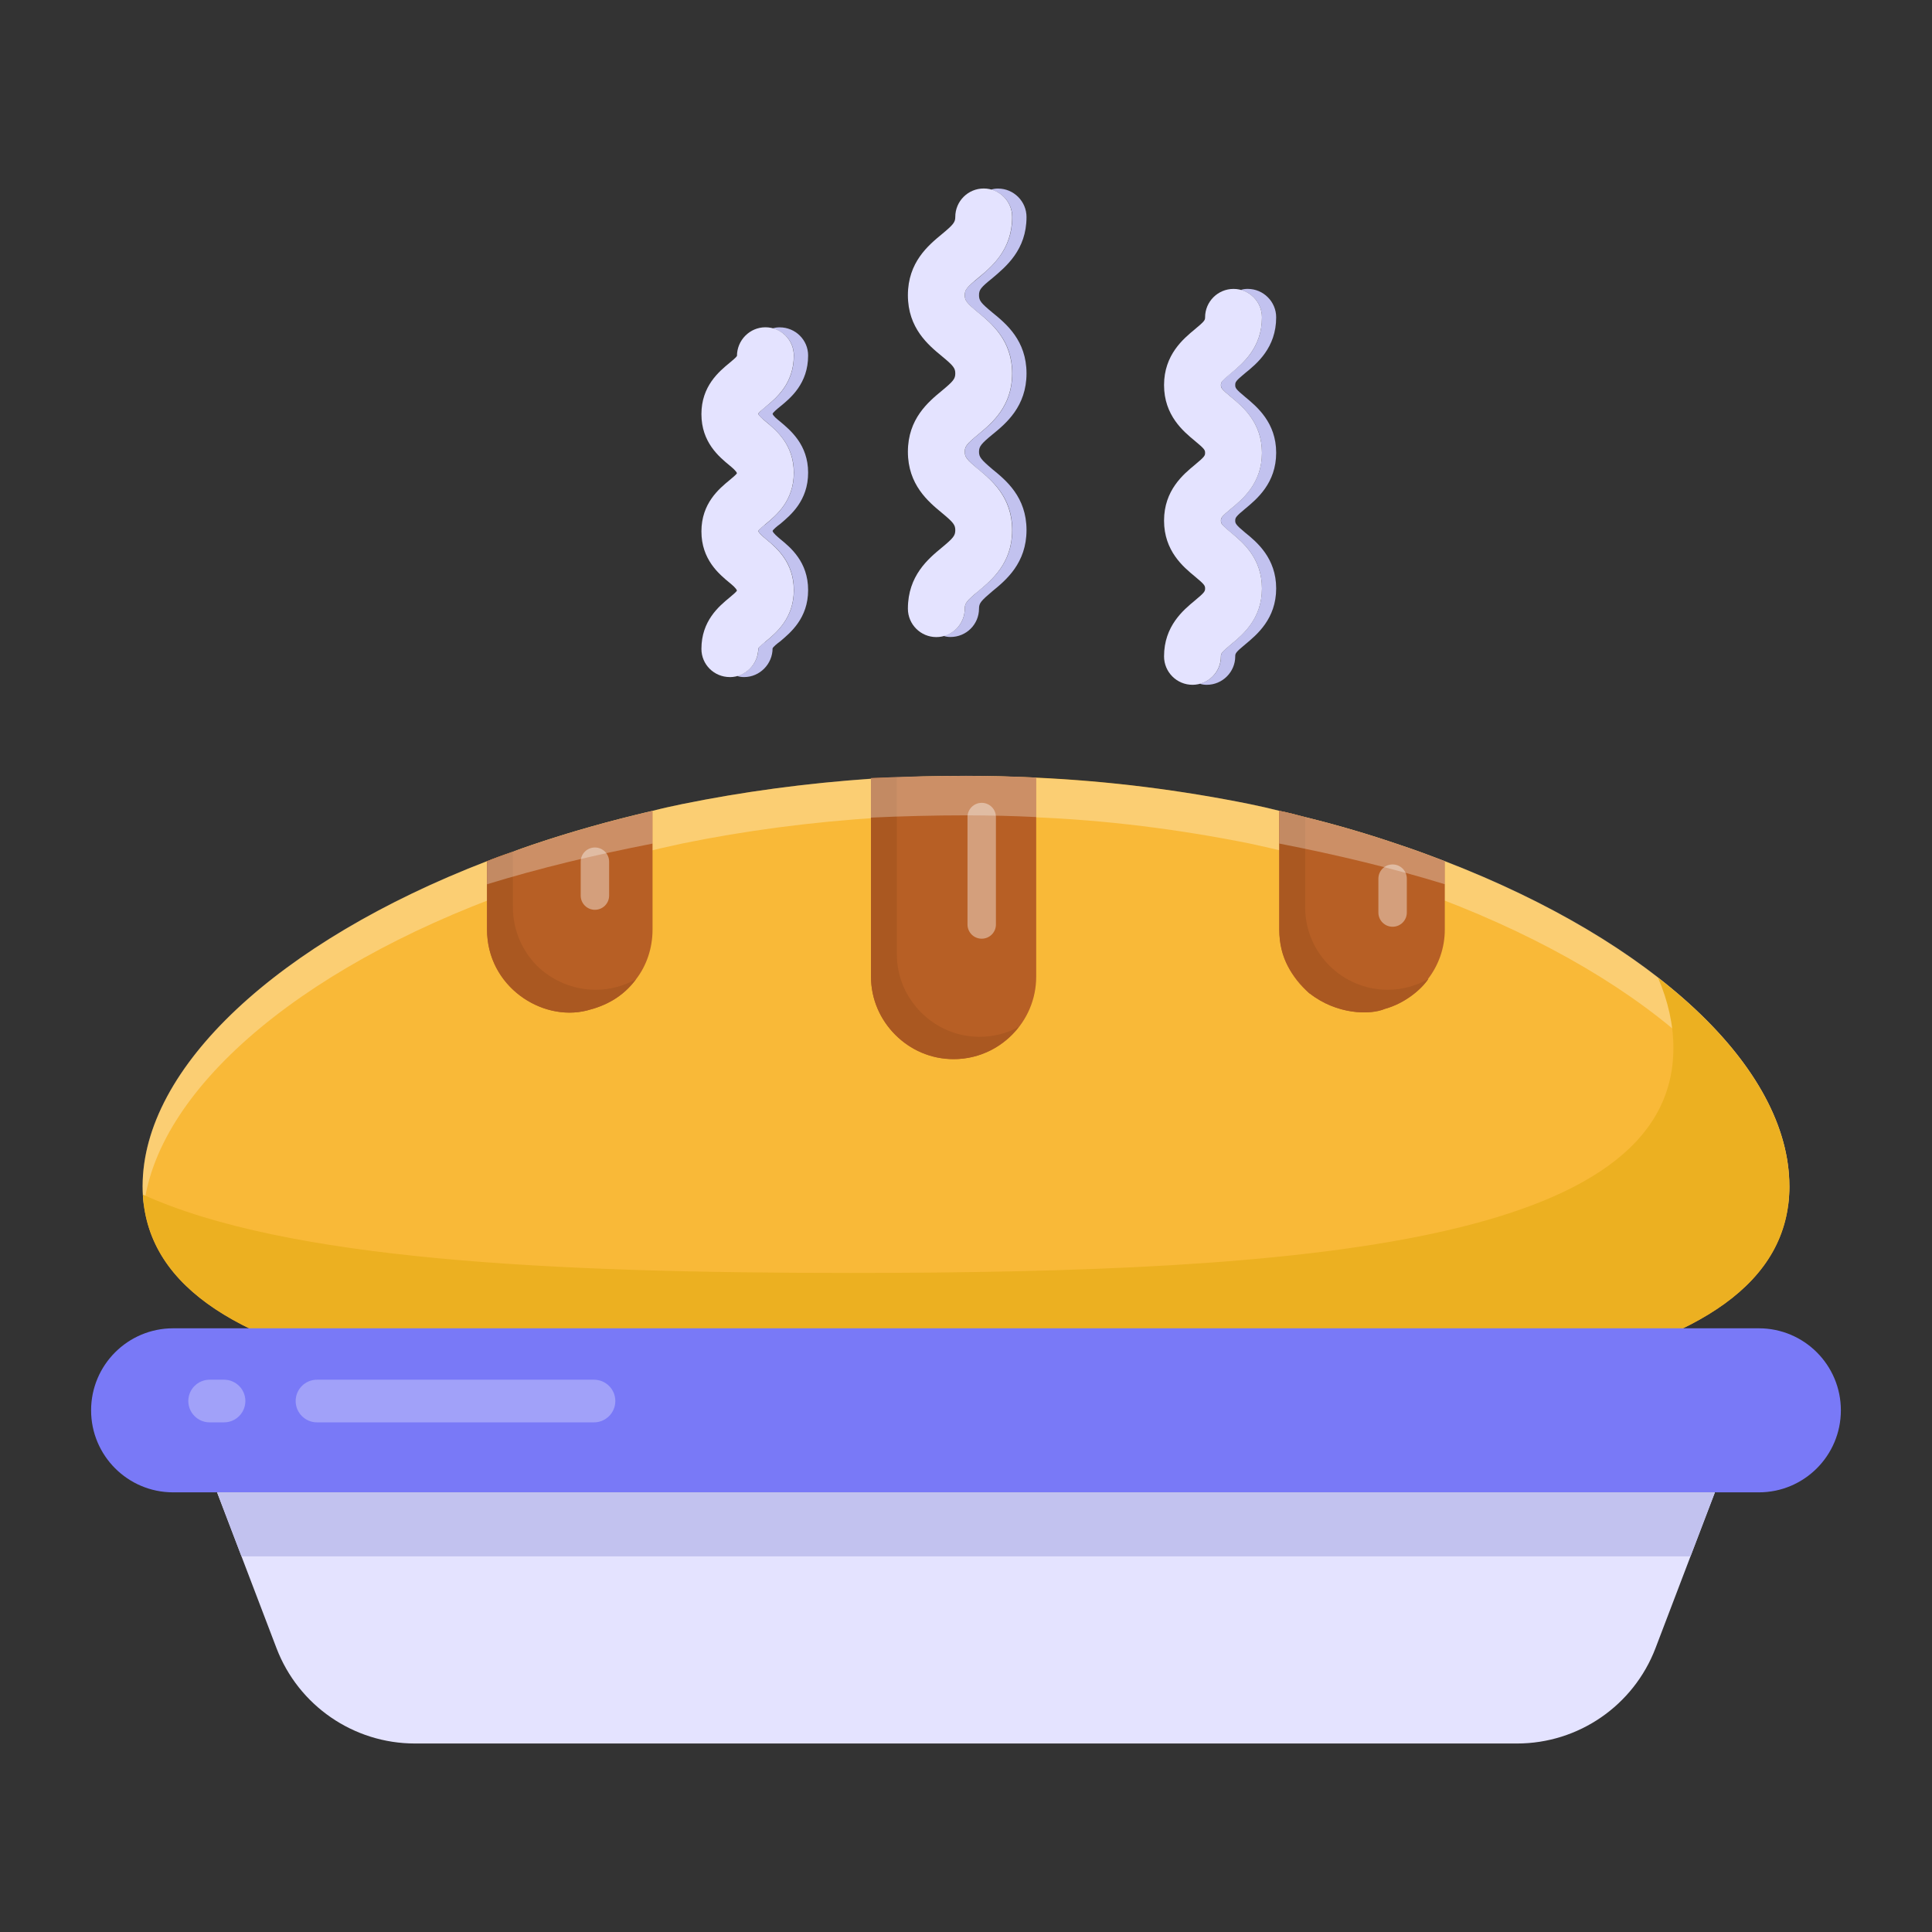 <?xml version="1.0" encoding="UTF-8"?> <svg xmlns="http://www.w3.org/2000/svg" id="Layer_1" height="512" viewBox="0 0 53 53" width="512"><rect x="0" y="0" width="53" height="53" fill="#333333" stroke="none"/><g id="_x37_1"><g><g><path d="m49.089 32.542c0 5.352-10.11 6.163-22.592 6.163-12.474 0-22.584-.811-22.584-6.163 0-3.261 3.721-6.709 9.447-8.917.234-.094.468-.179.71-.257.172-.07.359-.133.538-.195 1.038-.351 2.145-.663 3.292-.928.265-.07.546-.133.819-.187 1.638-.335 3.37-.57 5.172-.694.086-.008.164-.008.25-.016.156-.008.304-.016.46-.016.234-.016.476-.023.71-.031.39-.008.788-.016 1.186-.016.585 0 1.17.016 1.747.039.062 0 .117.008.179.008 2.044.094 4.002.351 5.851.725.273.055.546.117.819.187.242.047.476.109.71.172.897.218 1.763.476 2.582.757.429.14.843.296 1.248.452 5.726 2.208 9.455 5.656 9.455 8.917z" fill="#f9b938"></path></g><g opacity=".3"><path d="m49.087 32.54c0 .187-.014.367-.035.546-.409-3.331-4.567-6.771-10.666-8.831-1.285-.437-2.661-.804-4.108-1.116-1.906-.382-3.925-.648-6.035-.725-.572-.031-1.158-.047-1.744-.047-.798 0-1.581.023-2.358.062-1.885.117-3.706.359-5.421.71-1.447.312-2.824.679-4.108 1.116-6.099 2.059-10.256 5.5-10.666 8.831-.021-.179-.035-.359-.035-.546 0-3.495 4.271-7.2 10.701-9.369 1.285-.437 2.661-.803 4.108-1.116 1.715-.343 3.536-.593 5.421-.71.776-.039 1.56-.062 2.358-.062.586 0 1.172.016 1.744.047 2.111.086 4.129.343 6.035.725 1.447.312 2.824.679 4.108 1.116 6.431 2.169 10.701 5.874 10.701 9.369z" fill="#fff"></path></g><g><g><g><path d="m28.426 21.33v5.461c0 1.248-1.014 2.262-2.262 2.262-.624 0-1.186-.25-1.599-.663-.413-.413-.671-.975-.671-1.599v-5.445c.858-.039 1.724-.062 2.606-.062.647 0 1.295.016 1.927.047z" fill="#b75f25"></path></g><g><path d="m17.901 22.245v3.253c0 .515-.164.991-.452 1.365-.367.491-.832.729-1.35.858-1.219.305-2.738-.636-2.738-2.223v-1.872c.234-.094.468-.179.71-.257.172-.07.359-.133.538-.195 1.038-.351 2.145-.663 3.292-.928z" fill="#b75f25"></path></g><g><path d="m39.635 25.498c0 .513-.173.985-.464 1.362.004-.002.008-.003.012-.005-.2.3-.658.674-1.186.819-.414.178-1.33.158-2.067-.421-.008-.008-.008 0-.008 0-.51-.437-.827-1.046-.827-1.755v-3.253c.242.047.476.109.71.172.897.218 1.763.476 2.582.757.429.14.843.296 1.248.452v1.872z" fill="#b75f25"></path></g></g><g><g><path d="m27.949 28.167c-.413.54-1.059.889-1.789.889-.625 0-1.186-.254-1.599-.667-.413-.413-.667-.974-.667-1.599v-5.442c.233-.011.476-.021.709-.021v4.849c0 .625.254 1.186.667 1.599.413.413.974.667 1.599.667.392-0.0.762-.095 1.08-.275z" fill="#aa5821"></path></g><g><path d="m17.448 26.863c-.367.491-.832.729-1.35.858-1.267.317-2.738-.692-2.738-2.223v-1.872c.234-.094.468-.179.71-.257v1.513c0 .64.257 1.201.663 1.615.413.398.975.655 1.615.655.398-0.0.772-.109 1.1-.289z" fill="#aa5821"></path></g><g><path d="m39.182 26.855c-.2.3-.658.674-1.186.819-.414.178-1.33.158-2.067-.421-.008-.008-.008 0-.008 0-.466-.466-.827-.927-.827-1.755v-3.253c.242.047.476.109.71.172v2.465c0 .64.257 1.201.671 1.615.406.398.967.655 1.591.655.406 0.0.788-.109 1.116-.296z" fill="#aa5821"></path></g></g></g><g opacity=".3"><path d="m17.901 22.245v.897c-1.599.312-3.12.679-4.54 1.116v-.632c.234-.094.468-.179.71-.257.172-.07.359-.133.538-.195 1.038-.351 2.145-.663 3.292-.928z" fill="#fff"></path></g><g opacity=".3"><path d="m26.499 21.283c.647 0 1.295.016 1.927.047v1.084c-.632-.031-1.279-.047-1.927-.047-.882 0-1.748.023-2.606.062v-1.084c.858-.039 1.724-.062 2.606-.062z" fill="#fff"></path></g><g opacity=".3"><path d="m39.635 23.625v.632c-1.42-.437-2.941-.804-4.54-1.116v-.897c.242.047.476.109.71.172.897.218 1.763.476 2.582.757.429.14.843.296 1.248.452z" fill="#fff"></path></g><g><path d="m49.087 32.539c0 5.357-10.106 6.161-22.588 6.161-12.29 0-22.282-.783-22.579-5.929 3.947 1.789 11.16 2.149 19.398 2.149 12.482 0 22.588-.815 22.588-6.172 0-.635-.144-1.281-.422-1.927 2.28 1.768 3.602 3.779 3.602 5.717z" fill="#ecb021"></path></g><g opacity=".4"><g><path d="m38.203 25.423c-.216 0-.39-.174-.39-.39v-.929c0-.216.174-.39.39-.39s.39.174.39.39v.929c0 .216-.174.39-.39.39z" fill="#fff"></path></g></g><g opacity=".4"><g><path d="m16.32 24.958c-.216 0-.39-.174-.39-.39v-.929c0-.216.174-.39.39-.39s.39.174.39.39v.929c0 .216-.174.39-.39.39z" fill="#fff"></path></g></g><g opacity=".4"><g><path d="m26.931 25.751c-.216 0-.39-.174-.39-.39v-2.947c0-.216.174-.39.39-.39.216 0 .39.174.39.39v2.947c0 .216-.174.39-.39.39z" fill="#fff"></path></g></g></g><g><g><path d="m50.5 38.689v0c0 1.242-1.007 2.25-2.25 2.25h-43.501c-1.242 0-2.25-1.007-2.25-2.25v-0c0-1.242 1.007-2.25 2.25-2.25h43.501c1.242 0 2.25 1.007 2.25 2.25z" fill="#7979f7"></path></g><g><path d="m47.044 40.941-1.629 4.272c-.601 1.575-2.112 2.616-3.798 2.616h-30.234c-1.686 0-3.197-1.041-3.798-2.616l-1.629-4.272z" fill="#e4e3ff"></path></g><g><path d="m46.375 42.695.669-1.754h-41.088l.669 1.754z" fill="#c2c2ef"></path></g></g><g><g><g><path d="m26.857 12.396c0 .14.055.211.367.476.374.304.936.764.936 1.669 0 .905-.562 1.373-.936 1.677-.312.265-.367.328-.367.476 0 .437-.351.78-.78.78-.07 0-.133-.008-.195-.031.335-.078.585-.382.585-.749 0-.148.055-.211.367-.476.374-.304.936-.772.936-1.677 0-.905-.562-1.365-.936-1.669-.312-.265-.367-.335-.367-.476 0-.148.055-.218.367-.476.374-.304.936-.772.936-1.677 0-.905-.562-1.365-.936-1.669-.32-.265-.367-.328-.367-.476 0-.148.047-.211.367-.468.367-.312.936-.772.936-1.677 0-.359-.25-.671-.585-.749.062-.023.125-.031.195-.031.429 0 .78.351.78.78 0 .905-.569 1.365-.936 1.677-.32.257-.367.32-.367.468 0 .148.047.211.367.476.374.304.936.765.936 1.669 0 .905-.562 1.373-.936 1.677-.312.257-.367.328-.367.476z" fill="#c2c2ef"></path></g></g><g><g><path d="m33.886 14.284c0 .07.008.109.273.328.32.257.85.702.85 1.529 0 .835-.531 1.272-.85 1.537-.265.218-.273.25-.273.328 0 .429-.351.78-.78.78-.07 0-.133-.008-.195-.031.335-.078.585-.39.585-.749 0-.078.008-.109.273-.328.32-.265.85-.702.85-1.537 0-.827-.531-1.272-.85-1.529-.265-.218-.273-.257-.273-.328 0-.078.008-.109.273-.328.32-.265.85-.702.85-1.537 0-.827-.531-1.264-.85-1.529-.265-.218-.273-.25-.273-.328 0-.078.008-.109.273-.328.32-.257.85-.694.85-1.529 0-.359-.25-.671-.585-.749.062-.023.125-.031.195-.031.429 0 .78.351.78.78 0 .835-.531 1.272-.85 1.529-.265.218-.273.25-.273.328 0 .078.008.109.273.328.32.265.85.702.85 1.529 0 .835-.531 1.272-.85 1.537-.265.218-.273.25-.273.328z" fill="#c2c2ef"></path></g></g><g><g><path d="m21.194 14.565c.016.062.133.156.203.218.289.234.772.632.772 1.404 0 .772-.484 1.17-.772 1.412-.078.055-.187.148-.203.187 0 .429-.351.788-.78.788-.07 0-.133-.008-.195-.031.335-.086.585-.398.585-.757.016-.039.125-.133.203-.187.289-.242.772-.64.772-1.412 0-.772-.484-1.17-.772-1.404-.07-.062-.187-.156-.203-.218.016-.039.125-.133.203-.187.289-.242.772-.64.772-1.412 0-.764-.484-1.162-.772-1.404-.078-.062-.187-.148-.203-.211.016-.039.125-.133.203-.195.289-.234.772-.632.772-1.404 0-.359-.25-.663-.585-.741.062-.023.125-.031.195-.031.429 0 .78.343.78.772 0 .772-.484 1.17-.772 1.404-.078.062-.187.156-.203.195.016.062.125.148.203.211.289.242.772.64.772 1.404 0 .772-.484 1.17-.772 1.412-.078.055-.187.148-.203.187z" fill="#c2c2ef"></path></g></g></g><g><g><g><path d="m25.686 17.477c-.431 0-.78-.349-.78-.78 0-.905.561-1.37.933-1.677.315-.261.367-.328.367-.475s-.052-.213-.367-.475c-.372-.307-.933-.772-.933-1.677 0-.905.562-1.369.934-1.676.315-.261.366-.327.366-.472s-.051-.212-.366-.472c-.373-.307-.934-.771-.934-1.675 0-.904.561-1.368.933-1.675.315-.261.367-.327.367-.472 0-.431.349-.78.78-.78.431 0 .78.349.78.78 0 .905-.562 1.368-.934 1.675-.315.261-.366.326-.366.472 0 .146.051.212.366.472.373.307.934.771.934 1.675s-.561 1.368-.933 1.675c-.315.261-.367.327-.367.473 0 .147.052.213.367.475.372.307.933.772.933 1.677s-.561 1.369-.933 1.677c-.315.261-.367.328-.367.475 0 .431-.349.78-.78.78z" fill="#e4e3ff"></path></g></g><g><g><path d="m32.713 18.786c-.431 0-.78-.349-.78-.78 0-.833.529-1.27.846-1.532.268-.222.28-.254.28-.33 0-.076-.012-.108-.28-.33-.317-.261-.846-.699-.846-1.532s.53-1.27.846-1.531c.267-.221.28-.253.28-.328 0-.075-.012-.107-.28-.328-.316-.261-.846-.698-.846-1.531 0-.832.53-1.27.846-1.531.267-.221.28-.252.28-.327 0-.431.349-.78.78-.78s.78.349.78.78c0 .832-.53 1.27-.846 1.531-.267.221-.28.253-.28.328 0 .075.012.107.28.327.316.261.846.699.846 1.531s-.529 1.27-.846 1.531c-.267.221-.28.253-.28.328 0 .076.012.108.28.33.317.261.846.699.846 1.532 0 .833-.529 1.271-.846 1.532-.267.222-.28.254-.28.33 0.0.431-.349.78-.78.78z" fill="#e4e3ff"></path></g></g><g><g><path d="m20.021 18.574c-.43 0-.779-.342-.779-.773 0-.77.482-1.169.77-1.407.073-.061.184-.153.205-.191-.02-.066-.131-.157-.205-.218-.288-.238-.77-.637-.77-1.407 0-.77.482-1.168.771-1.406.073-.061.184-.152.204-.19-.02-.063-.131-.154-.204-.215-.289-.238-.771-.636-.771-1.406 0-.769.482-1.168.771-1.406.073-.061.184-.152.204-.19 0-.431.349-.787.78-.787.43 0 .779.343.779.774 0 .77-.482 1.168-.771 1.406-.073.061-.184.152-.205.19.021.063.132.154.205.215.289.238.771.636.771 1.406 0 .77-.482 1.168-.771 1.406-.073.061-.184.152-.204.19.021.064.132.157.205.218.288.238.77.637.77 1.407 0 .77-.482 1.169-.77 1.407-.074.061-.185.153-.205.191 0 .431-.349.787-.78.787z" fill="#e4e3ff"></path></g></g></g><g><g opacity=".3"><g><path d="m16.295 39.019h-7.599c-.323 0-.585-.262-.585-.585s.262-.585.585-.585h7.599c.323 0 .585.262.585.585s-.262.585-.585.585z" fill="#fff"></path></g></g><g opacity=".3"><g><path d="m6.146 39.019h-.395c-.323 0-.585-.262-.585-.585s.262-.585.585-.585h.395c.323 0 .585.262.585.585s-.262.585-.585.585z" fill="#fff"></path></g></g></g></g></svg> 